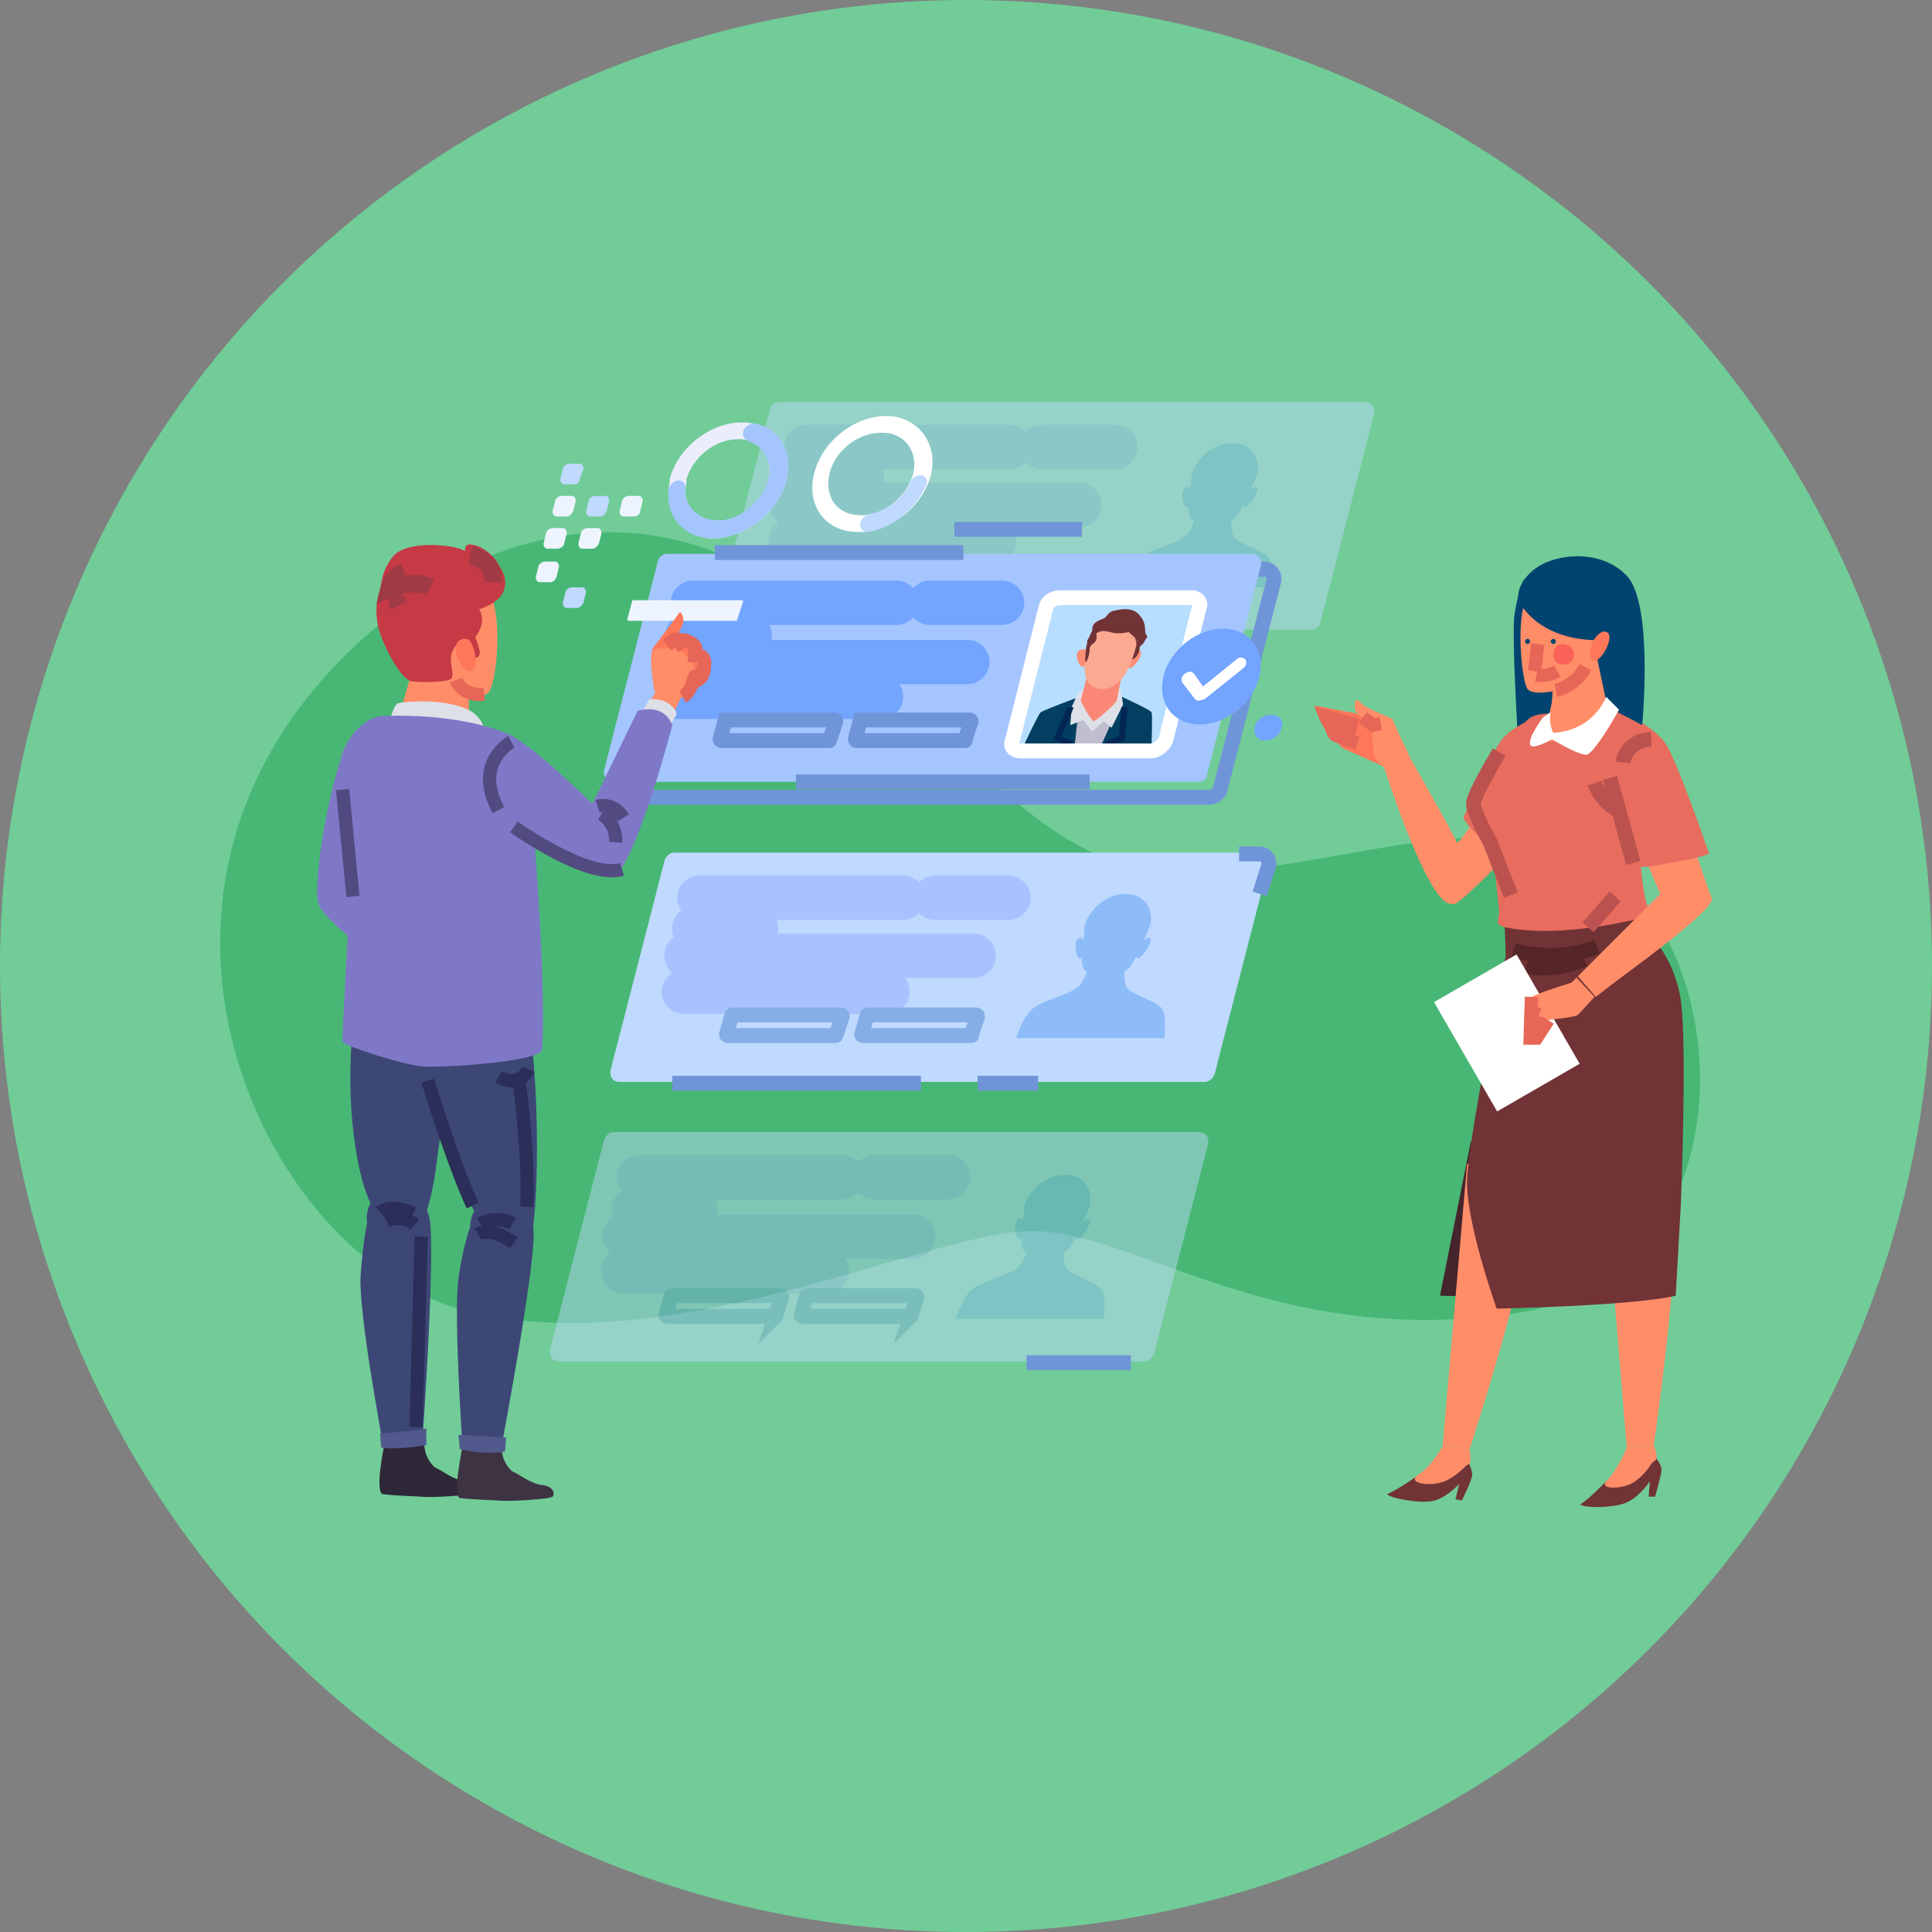 <?xml version="1.0" encoding="utf-8"?>
<!-- Generator: Adobe Illustrator 25.4.1, SVG Export Plug-In . SVG Version: 6.00 Build 0)  -->
<svg version="1.1" id="Layer_2_00000158006204743250049340000016278115533035670664_"
	 xmlns="http://www.w3.org/2000/svg" xmlns:xlink="http://www.w3.org/1999/xlink" x="0px" y="0px" viewBox="0 0 150 150"
	 style="enable-background:new 0 0 150 150;" xml:space="preserve">
<rect x="0" y="0" width="150" height="150" fill="#808080" stroke="none"/>
<style type="text/css">
	.st0{fill:#71CC98;}
	.st1{fill:#48B775;}
	.st2{opacity:0.46;}
	.st3{fill:#BFD9FF;}
	.st4{fill:none;stroke:#A9C2FF;stroke-width:3.446;stroke-linecap:round;stroke-linejoin:round;stroke-miterlimit:10;}
	.st5{fill:none;stroke:#84AEE5;stroke-width:1.149;stroke-miterlimit:10;}
	.st6{fill:#8DBCF8;}
	.st7{fill:none;stroke:#7094D8;stroke-width:1.149;stroke-miterlimit:10;}
	.st8{fill:#A5C5FF;}
	.st9{fill:#B7DEFF;}
	.st10{fill:#023F61;}
	.st11{fill:#BEBECF;}
	.st12{fill:#DEE0E8;}
	.st13{fill:#FB8E74;}
	.st14{fill:#FB8877;}
	.st15{fill:#713336;}
	.st16{fill:#FBA990;}
	.st17{fill:none;stroke:#022755;stroke-width:0.488;stroke-miterlimit:10;}
	.st18{fill:none;stroke:#FFFFFF;stroke-width:1.149;stroke-miterlimit:10;}
	.st19{fill:none;stroke:#73A5FF;stroke-width:3.446;stroke-linecap:round;stroke-linejoin:round;stroke-miterlimit:10;}
	.st20{fill:#EDF4FF;}
	.st21{fill:#EBEDFC;}
	.st22{fill:#FFFFFF;}
	.st23{fill:#73A5FF;}
	.st24{display:none;fill:#BFD9FF;}
	.st25{fill:#024470;}
	.st26{fill:#45242C;}
	.st27{fill:#FF8D68;}
	.st28{fill:#FF7759;}
	.st29{fill:#E86D5E;}
	.st30{fill:none;stroke:#BB524F;stroke-width:1.149;stroke-miterlimit:10;}
	.st31{fill:none;stroke:#E66657;stroke-width:1.026;stroke-miterlimit:10;}
	.st32{fill:#FA6157;}
	.st33{fill:none;stroke:#562525;stroke-width:1.149;stroke-miterlimit:10;}
	.st34{fill:#2D2737;}
	.st35{fill:#3D4776;}
	.st36{fill:#51598D;}
	.st37{fill:#7E78C7;}
	.st38{fill:#C53A45;}
	.st39{fill:#3E3343;}
	.st40{fill:none;stroke:#2A2E59;stroke-width:1.026;stroke-miterlimit:10;}
	.st41{fill:none;stroke:#524B81;stroke-width:1.026;stroke-miterlimit:10;}
	.st42{fill:none;stroke:#A03A45;stroke-width:1.368;stroke-miterlimit:10;}
</style>
<g>
	<ellipse class="st0" cx="75" cy="75" rx="75" ry="75"/>
	<g>
		<path class="st1" d="M30.8,47.4c0,0,10.6-9.3,23.7-4.9s23.3,24.6,35.9,25.2c12.6,0.7,24.4-6.2,34.3-0.2s11.7,31.9-7.3,34.5
			c-19.1,2.7-29.7-6.9-37.9-6.4c-8.2,0.4-28.1,10.4-43.9,6S5.7,66.7,30.8,47.4z"/>
		<g>
			<g>
				<g class="st2">
					<path class="st3" d="M101.8,48.9H56.3c-0.5,0-0.8-0.5-0.7-0.9l4.2-16.3c0.1-0.3,0.4-0.5,0.7-0.5H106c0.5,0,0.8,0.5,0.7,0.9
						l-4.2,16.3C102.4,48.7,102.1,48.9,101.8,48.9z"/>
					<g>
						<line class="st4" x1="62.6" y1="34.7" x2="78.4" y2="34.7"/>
						<line class="st4" x1="61.4" y1="42" x2="77.2" y2="42"/>
						<line class="st4" x1="68" y1="39.2" x2="83.8" y2="39.2"/>
						<line class="st4" x1="62.2" y1="37.1" x2="66.9" y2="37.1"/>
						<line class="st4" x1="61.5" y1="39.2" x2="66.3" y2="39.2"/>
						<line class="st4" x1="80.9" y1="34.7" x2="86.6" y2="34.7"/>
						<path class="st5" d="M83.7,45.4h-8.4c0,0-0.1,0-0.1-0.1l0.4-1.5c0,0,0,0,0.1,0H84c0,0,0.1,0,0.1,0.1L83.7,45.4L83.7,45.4z"/>
						<path class="st5" d="M73.2,45.4h-8.4c0,0-0.1,0-0.1-0.1l0.4-1.5c0,0,0,0,0.1,0h8.4c0,0,0.1,0,0.1,0.1L73.2,45.4
							C73.3,45.4,73.2,45.4,73.2,45.4z"/>
					</g>
					<path class="st6" d="M98.5,43.3c-0.4-0.6-2.2-1-2.7-1.6c-0.2-0.3-0.2-0.8-0.2-1.3c0.2-0.1,0.3-0.2,0.4-0.3
						c0.2-0.2,0.3-0.5,0.5-0.8c0.1,0,0.1,0.1,0.2,0.1c0.2,0,1.1-1.2,0.9-1.5c-0.1-0.2-0.3,0-0.5,0.1c0.2-0.5,0.4-0.9,0.4-0.9l0,0
						c0-0.1,0-0.1,0.1-0.2c0.3-1.4-0.5-2.5-1.9-2.5s-2.8,1.1-3.2,2.5c0,0.1,0,0.1,0,0.2l0,0c0,0,0,0.4-0.1,0.9
						c-0.1-0.2-0.2-0.3-0.4-0.1c-0.4,0.3-0.1,1.5,0.1,1.5c0.1,0,0.2,0,0.2-0.1c0,0.3,0,0.6,0.1,0.8c0,0.1,0.2,0.3,0.3,0.4
						c-0.2,0.5-0.4,1-0.8,1.2c-0.8,0.6-2.7,1-3.4,1.6c-0.7,0.5-1.2,2-1.3,2.3h11.5C98.7,45.3,98.9,43.8,98.5,43.3z"/>
				</g>
				<g>
					<g>
						<path class="st7" d="M93.9,61.9H48.4c-0.5,0-0.8-0.5-0.7-0.9L52,44.7c0.1-0.3,0.4-0.5,0.7-0.5h45.5c0.5,0,0.8,0.5,0.7,0.9
							l-4.2,16.3C94.5,61.7,94.2,61.9,93.9,61.9z"/>
						<path class="st8" d="M93,60.7H47.6c-0.5,0-0.8-0.5-0.7-0.9l4.2-16.3c0.1-0.3,0.4-0.5,0.7-0.5h45.4c0.5,0,0.8,0.5,0.7,0.9
							l-4.2,16.3C93.7,60.5,93.4,60.7,93,60.7z"/>
						<line class="st7" x1="61.8" y1="60.7" x2="84.6" y2="60.7"/>
						<line class="st7" x1="55.5" y1="42.9" x2="74.8" y2="42.9"/>
					</g>
					<g>
						<path class="st9" d="M89.4,58.3H79.2c-0.5,0-0.8-0.4-0.6-0.8l2.6-10.3c0.1-0.5,0.6-0.8,1.1-0.8h10.2c0.5,0,0.8,0.4,0.6,0.8
							l-2.6,10.3C90.3,57.9,89.8,58.3,89.4,58.3z"/>
						<g>
							<path class="st10" d="M84.4,58.3l0.9-3.6l-1.5-0.6c0,0-2.7,1-3,1.2c-0.2,0.2-1.2,2.3-1.5,3C79.3,58.3,84.4,58.3,84.4,58.3z"
								/>
							<path class="st10" d="M89.4,58.3c0-0.7,0.1-2.8,0-3s-2.3-1.2-2.3-1.2l-1.8,0.6l-0.9,3.6C84.4,58.3,89.4,58.3,89.4,58.3z"/>
							<polygon class="st11" points="85.3,58.3 86.7,55.2 83.7,55.4 83.4,58.3 							"/>
							<polygon class="st12" points="84.3,53.4 83.7,53.8 83.2,54.9 83.1,56.3 84.1,55.9 84.8,56.8 85.7,56 86.3,56.5 87.2,54.7 
								87,53.5 86.7,53.3 							"/>
							<g>
								<path class="st13" d="M84.5,50.7c0,0-0.2-0.5-0.7-0.2s0.1,1.6,0.4,1.2C84.6,51.4,84.5,50.7,84.5,50.7z"/>
								<path class="st13" d="M87.7,50.7c0,0,0.4-0.5,0.8-0.2s-0.7,1.7-0.9,1.3C87.4,51.4,87.7,50.7,87.7,50.7z"/>
								<g>
									<path class="st14" d="M86.7,54.4l0.5-2.5l-2.7,0.2l-0.6,2.3c0,0,0.5,1.1,1,1.6C84.9,56.1,86.5,54.8,86.7,54.4z"/>
								</g>
								<path class="st15" d="M88.9,49.7c-0.1,0.3-0.3,0.4-0.4,0.5c0,0.2-0.1,0.6-0.3,0.8c-0.2,0.2-0.3,0.2-0.3,0.2
									s-2.3,0.7-3.5-0.2c0,0-0.1-0.3,0-0.7s-0.1-0.5,0.1-0.7s0.3-0.4,0.3-0.6c0-0.2,0-0.5,0.3-0.7s0.4-0.2,0.7-0.3
									c0,0,0.3-0.6,0.8-0.6c0.4-0.1,1.4-0.3,1.9,0.4c0.6,0.7,0.3,1.3,0.5,1.5C89.2,49.4,88.9,49.7,88.9,49.7z"/>
								<path class="st16" d="M84.5,50.3c0,0-1.1,3,1,3.2c1.8,0,2.4-2.2,2.7-3.3c0.3-1.1,0.1-2.3-1.3-2.3
									C85.4,48,84.7,49.6,84.5,50.3z"/>
								<path class="st15" d="M85.1,49.2c0,0,0.1,0.2,0,0.5s-0.5,0.3-0.5,0.7s-0.2,1-0.3,1c-0.1,0,0-0.7,0-0.9s0.2-1.2,0.7-1.8
									s0.8-0.9,1.6-1c0.9-0.1,1.5,0.2,1.7,0.7s-0.1,1.8-0.1,1.8s0.1-0.6-0.2-0.8c-0.2-0.2-0.4-0.3-0.3-0.3c0-0.1-0.7,0.2-1.4,0
									S85.4,49,85.1,49.2C85.1,49.2,85.1,49.2,85.1,49.2z"/>
							</g>
							<path class="st17" d="M83.1,54.9c0,0.1-1,2.4-1,2.4l0.9,0.4l-0.2,0.5"/>
							<path class="st17" d="M87.3,54.9c0,0.1-0.2,2.4-0.2,2.4L86,57.8v0.5"/>
						</g>
					</g>
					<path class="st18" d="M89.4,58.3H79.2c-0.5,0-0.8-0.4-0.6-0.8l2.6-10.3c0.1-0.5,0.6-0.8,1.1-0.8h10.2c0.5,0,0.8,0.4,0.6,0.8
						l-2.6,10.3C90.3,57.9,89.8,58.3,89.4,58.3z"/>
					<line class="st19" x1="53.8" y1="46.8" x2="69.6" y2="46.8"/>
					<line class="st19" x1="52.6" y1="54.1" x2="68.4" y2="54.1"/>
					<line class="st19" x1="59.3" y1="51.4" x2="75.1" y2="51.4"/>
					<line class="st19" x1="53.4" y1="49.3" x2="58.2" y2="49.3"/>
					<line class="st19" x1="52.8" y1="51.4" x2="57.5" y2="51.4"/>
					<line class="st19" x1="72.2" y1="46.8" x2="77.8" y2="46.8"/>
					<path class="st7" d="M74.9,57.5h-8.4c0,0-0.1,0-0.1-0.1l0.4-1.5c0,0,0,0,0.1,0h8.4c0,0,0.1,0,0.1,0.1L74.9,57.5
						C75,57.5,74.9,57.5,74.9,57.5z"/>
					<path class="st7" d="M64.4,57.5H56c0,0-0.1,0-0.1-0.1l0.4-1.5c0,0,0,0,0.1,0h8.4c0,0,0.1,0,0.1,0.1L64.4,57.5
						C64.5,57.5,64.5,57.5,64.4,57.5z"/>
				</g>
				<line class="st7" x1="74.1" y1="41.1" x2="84" y2="41.1"/>
				<g>
					<path class="st3" d="M93.5,84H48.1c-0.5,0-0.8-0.4-0.7-0.9l4.2-16.3c0.1-0.3,0.4-0.6,0.7-0.6h45.5c0.5,0,0.8,0.4,0.7,0.9
						l-4.2,16.3C94.2,83.7,93.9,84,93.5,84z"/>
					<g>
						<line class="st4" x1="54.3" y1="69.7" x2="70.1" y2="69.7"/>
						<line class="st4" x1="53.1" y1="77" x2="68.9" y2="77"/>
						<line class="st4" x1="59.8" y1="74.2" x2="75.6" y2="74.2"/>
						<line class="st4" x1="53.9" y1="72.1" x2="58.7" y2="72.1"/>
						<line class="st4" x1="53.3" y1="74.2" x2="58" y2="74.2"/>
						<line class="st4" x1="72.6" y1="69.7" x2="78.3" y2="69.7"/>
						<path class="st5" d="M75.4,80.4H67c0,0-0.1,0-0.1-0.1l0.4-1.4c0,0,0-0.1,0.1-0.1h8.4c0,0,0.1,0,0.1,0.1L75.4,80.4
							C75.5,80.4,75.4,80.4,75.4,80.4z"/>
						<path class="st5" d="M64.9,80.4h-8.4c0,0-0.1,0-0.1-0.1l0.4-1.4c0,0,0-0.1,0.1-0.1h8.4c0,0,0.1,0,0.1,0.1L64.9,80.4
							C65,80.4,65,80.4,64.9,80.4z"/>
					</g>
					<path class="st6" d="M90.2,78.3c-0.4-0.6-2.2-1-2.7-1.6c-0.2-0.3-0.2-0.8-0.2-1.3c0.2-0.1,0.3-0.2,0.4-0.3
						c0.2-0.2,0.3-0.5,0.5-0.8c0.1,0.1,0.1,0.1,0.2,0.1c0.2,0,1.1-1.2,0.9-1.5c-0.1-0.2-0.3,0-0.5,0.1c0.2-0.5,0.4-0.9,0.4-0.9l0,0
						c0-0.1,0-0.1,0.1-0.2c0.3-1.4-0.5-2.5-1.9-2.5s-2.8,1.1-3.2,2.5c0,0.1,0,0.1,0,0.2l0,0c0,0,0,0.4-0.1,0.9
						c-0.1-0.2-0.2-0.3-0.4-0.1c-0.4,0.3-0.1,1.5,0.1,1.5c0.1,0,0.2,0,0.2-0.1c0,0.3,0,0.6,0.1,0.8c0,0.1,0.2,0.3,0.3,0.4
						c-0.2,0.4-0.4,0.9-0.8,1.2c-0.8,0.6-2.7,1-3.4,1.6c-0.7,0.5-1.2,2-1.3,2.3h11.5C90.4,80.3,90.6,78.8,90.2,78.3z"/>
				</g>
				<g class="st2">
					<path class="st3" d="M88.8,105.7H43.4c-0.5,0-0.8-0.4-0.7-0.9l4.2-16.3c0.1-0.3,0.4-0.6,0.7-0.6h45.5c0.5,0,0.8,0.4,0.7,0.9
						l-4.2,16.3C89.4,105.5,89.2,105.7,88.8,105.7z"/>
					<g>
						<line class="st4" x1="49.6" y1="91.4" x2="65.4" y2="91.4"/>
						<line class="st4" x1="48.4" y1="98.7" x2="64.2" y2="98.7"/>
						<line class="st4" x1="55" y1="96" x2="70.9" y2="96"/>
						<line class="st4" x1="49.2" y1="93.9" x2="54" y2="93.9"/>
						<line class="st4" x1="48.5" y1="96" x2="53.3" y2="96"/>
						<line class="st4" x1="67.9" y1="91.4" x2="73.6" y2="91.4"/>
						<path class="st5" d="M70.7,102.2h-8.4c0,0-0.1,0-0.1-0.1l0.4-1.4c0,0,0-0.1,0.1-0.1h8.4c0,0,0.1,0,0.1,0.1L70.7,102.2
							C70.8,102.1,70.7,102.2,70.7,102.2z"/>
						<path class="st5" d="M60.2,102.2h-8.4c0,0-0.1,0-0.1-0.1l0.4-1.4c0,0,0-0.1,0.1-0.1h8.4c0,0,0.1,0,0.1,0.1L60.2,102.2
							C60.3,102.1,60.3,102.2,60.2,102.2z"/>
					</g>
					<path class="st6" d="M85.5,100.1c-0.4-0.6-2.2-1-2.7-1.6c-0.2-0.3-0.2-0.8-0.2-1.3c0.2-0.1,0.3-0.2,0.4-0.3
						c0.2-0.2,0.3-0.5,0.5-0.8c0.1,0.1,0.1,0.1,0.2,0.1c0.2,0,1.1-1.2,0.9-1.5c-0.1-0.2-0.3,0-0.5,0.1c0.2-0.5,0.4-0.9,0.4-0.9l0,0
						c0-0.1,0-0.1,0.1-0.2c0.3-1.4-0.5-2.5-1.9-2.5s-2.8,1.1-3.2,2.5c0,0.1,0,0.1,0,0.2l0,0c0,0,0,0.4-0.1,0.9
						c-0.1-0.2-0.2-0.3-0.4-0.1c-0.4,0.3-0.1,1.5,0.1,1.5c0.1,0,0.2,0,0.2-0.1c0,0.3,0,0.6,0.1,0.8c0,0.1,0.2,0.3,0.3,0.4
						c-0.2,0.4-0.4,0.9-0.8,1.2c-0.8,0.6-2.7,1-3.4,1.6c-0.7,0.5-1.2,2-1.3,2.3h11.5C85.7,102.1,85.9,100.6,85.5,100.1z"/>
				</g>
				<line class="st7" x1="79.7" y1="105.8" x2="87.8" y2="105.8"/>
				<line class="st7" x1="52.2" y1="84.1" x2="71.5" y2="84.1"/>
				<line class="st7" x1="75.9" y1="84.1" x2="80.6" y2="84.1"/>
				<path class="st7" d="M96.2,66.3h1.6c0.5,0,0.8,0.5,0.7,0.9l-0.7,2.2"/>
				<g>
					<g>
						<path class="st3" d="M44.6,37.6h-0.8c-0.2,0-0.3-0.2-0.3-0.4l0.2-0.8c0-0.2,0.3-0.4,0.5-0.4H45c0.2,0,0.3,0.2,0.3,0.4L45,37.2
							C45,37.5,44.8,37.6,44.6,37.6z"/>
					</g>
					<g>
						<path class="st20" d="M44,40.1h-0.8c-0.2,0-0.3-0.2-0.3-0.4l0.2-0.8c0-0.2,0.3-0.4,0.5-0.4h0.8c0.2,0,0.3,0.2,0.3,0.4
							l-0.2,0.8C44.4,39.9,44.2,40.1,44,40.1z"/>
						<path class="st3" d="M46.6,40.1h-0.8c-0.2,0-0.3-0.2-0.3-0.4l0.2-0.8c0-0.2,0.3-0.4,0.5-0.4H47c0.2,0,0.3,0.2,0.3,0.4
							l-0.2,0.8C47,39.9,46.8,40.1,46.6,40.1z"/>
						<path class="st20" d="M49.2,40.1h-0.8c-0.2,0-0.3-0.2-0.3-0.4l0.2-0.8c0-0.2,0.3-0.4,0.5-0.4h0.8c0.2,0,0.3,0.2,0.3,0.4
							l-0.2,0.8C49.7,39.9,49.5,40.1,49.2,40.1z"/>
					</g>
					<g>
						<path class="st20" d="M43.3,42.6h-0.8c-0.2,0-0.3-0.2-0.3-0.4l0.2-0.8c0-0.2,0.3-0.4,0.5-0.4h0.8c0.2,0,0.3,0.2,0.3,0.4
							l-0.2,0.8C43.8,42.4,43.5,42.6,43.3,42.6z"/>
						<path class="st20" d="M42.7,45.2h-0.8c-0.2,0-0.3-0.2-0.3-0.4l0.2-0.8c0-0.2,0.3-0.4,0.5-0.4h0.8c0.2,0,0.3,0.2,0.3,0.4
							l-0.2,0.8C43.1,45.1,42.9,45.2,42.7,45.2z"/>
						<path class="st20" d="M46,42.6h-0.8c-0.2,0-0.3-0.2-0.3-0.4l0.2-0.8c0-0.2,0.3-0.4,0.5-0.4h0.8c0.2,0,0.3,0.2,0.3,0.4
							l-0.2,0.8C46.4,42.4,46.2,42.6,46,42.6z"/>
						<path class="st3" d="M44.8,47.2H44c-0.2,0-0.3-0.2-0.3-0.4l0.2-0.8c0-0.2,0.3-0.4,0.5-0.4h0.8c0.2,0,0.3,0.2,0.3,0.4l-0.2,0.8
							C45.2,47,45,47.2,44.8,47.2z"/>
					</g>
				</g>
				<g>
					<g>
						<g>
							<g>
								<g>
									<path class="st21" d="M57.9,32.8L57.9,32.8L57.9,32.8L57.9,32.8L57.9,32.8c-0.1,0-0.2,0-0.3,0c-2.5,0-5,2-5.6,4.4v0.1l0,0
										l0,0v0.1l0,0c-0.5,2.5,1.1,4.5,3.6,4.4c2.3-0.1,4.7-2,5.4-4.3C61.7,35,60.3,33,57.9,32.8z M59.6,37.5c-0.5,1.6-2.2,3-3.8,3
										c-1.8,0.1-2.9-1.3-2.5-3.1v-0.2l0,0c0.5-1.7,2.2-3.1,4-3.1c0.1,0,0.2,0,0.3,0C59.2,34.3,60.1,35.7,59.6,37.5z"/>
									<path class="st8" d="M57.7,33.5L57.7,33.5c-0.1,0.3,0.1,0.6,0.3,0.7c1.3,0.4,2.1,1.7,1.6,3.2c-0.5,1.6-2.2,3-3.8,3
										s-2.7-1.1-2.6-2.6c0-0.3-0.2-0.5-0.5-0.5l0,0c-0.4,0-0.8,0.4-0.8,0.8c-0.2,2.2,1.4,3.8,3.7,3.7s4.7-2,5.4-4.3
										c0.7-2.2-0.3-4.1-2.3-4.6C58.3,32.8,57.8,33.1,57.7,33.5z"/>
								</g>
							</g>
						</g>
					</g>
					<g>
						<g>
							<g>
								<path class="st22" d="M69.1,32.3L69.1,32.3L69.1,32.3L69.1,32.3c-0.1,0-0.2,0-0.3,0c-2.5,0-5,2-5.6,4.5s0.9,4.5,3.4,4.5
									c0.1,0,0.2,0,0.3,0c0,0,0,0,0.1,0l0,0l0,0c2.4-0.2,4.7-2.1,5.3-4.5l0,0C72.8,34.5,71.4,32.5,69.1,32.3z M67.1,40L67.1,40
									c-0.1,0-0.1,0-0.2,0l0,0c0,0,0,0-0.1,0c-1.8,0-2.8-1.4-2.4-3.2s2.2-3.2,4-3.2c0,0,0,0,0.1,0s0.1,0,0.2,0l0,0
									c1.6,0.1,2.6,1.5,2.2,3.2l0,0C70.4,38.5,68.8,39.9,67.1,40z"/>
								<path class="st3" d="M70.7,37.4c-0.6,1.3-1.8,2.3-3.2,2.5c-0.3,0.1-0.6,0.3-0.7,0.7l0,0c-0.1,0.4,0.2,0.7,0.6,0.7
									c1.9-0.3,3.7-1.8,4.5-3.6c0.2-0.4,0-0.8-0.5-0.8l0,0C71.2,36.9,70.8,37.1,70.7,37.4z"/>
							</g>
						</g>
					</g>
				</g>
				<path class="st20" d="M57.2,48.2h-8.4c0,0-0.1,0-0.1-0.1l0.4-1.5c0,0,0,0,0.1,0h8.4c0,0,0.1,0,0.1,0.1L57.2,48.2L57.2,48.2z"/>
				<g>
					
						<ellipse transform="matrix(0.75 -0.662 0.662 0.75 -11.203 75.381)" class="st23" cx="94" cy="52.5" rx="4.2" ry="3.3"/>
					<path class="st23" d="M99.5,56.5c-0.1,0.6-0.7,1-1.3,1c-0.6,0-0.9-0.5-0.8-1c0.1-0.6,0.7-1,1.3-1S99.7,55.9,99.5,56.5z"/>
					<path class="st22" d="M93.1,54.4c-0.1,0-0.2,0-0.3-0.1l-1-1.3c-0.1-0.2-0.1-0.5,0.2-0.7s0.5-0.2,0.7,0l0.7,1l2.6-2.1
						c0.2-0.2,0.5-0.2,0.7,0c0.1,0.2,0.1,0.5-0.2,0.7l-3,2.4C93.3,54.3,93.2,54.4,93.1,54.4z"/>
				</g>
			</g>
			<g>
				<ellipse class="st24" cx="117.7" cy="116.3" rx="15.9" ry="1.3"/>
				<g>
					<g>
						<path class="st25" d="M118.3,45c0,0-0.4,0.8-0.7,2.6s0.4,12.1,0.4,12.1l7-0.7l-3.2-13.5L118.3,45z"/>
						<g>
							<path class="st26" d="M114.2,88.6l-2.4,12l4.7,0.1c0,0,1.2-10.7,0.7-10.7S114.2,88.6,114.2,88.6z"/>
							<g>
								<path class="st15" d="M125.2,114.5c0,0-1.8,1.9-2.5,2.3c0.2,0.3,2.8,0.3,3.7-0.2c1-0.5,1.7-1.6,1.7-1.6l-0.1,1.2h0.5
									c0,0,0.5-1.7,0.5-2.1s-0.5-1-0.5-1L125.2,114.5z"/>
								<path class="st27" d="M124.5,90.5l1.8,21.9l2.1-0.2c0,0,2.4-16.1,1.5-21.6C128.9,85.2,124.5,90.5,124.5,90.5z"/>
								<path class="st27" d="M126.3,112.4c0,0-0.7,1.7-1.5,2.5c-0.9,0.8,1.4,0.8,2.3,0c1-0.8,1-1.3,1.4-1.5
									c0.3-0.2-0.1-1.2-0.1-1.2L126.3,112.4z"/>
							</g>
							<g>
								<path class="st15" d="M110.6,114.2c0,0-2.1,1.5-2.9,1.8c0.1,0.3,2.7,0.8,3.7,0.5s1.9-1.3,1.9-1.3l-0.3,1.2l0.5,0.1
									c0,0,0.8-1.6,0.8-2s-0.3-1-0.3-1L110.6,114.2z"/>
								<path class="st27" d="M113.9,90.4l-1.9,21.9l2.1,0.2c0,0,5.1-15.4,5.1-21C119.1,85.8,113.9,90.4,113.9,90.4z"/>
								<path class="st27" d="M112,112.3c0,0-0.9,1.6-1.9,2.2c-1,0.7,1.2,1,2.3,0.4c1.1-0.6,1.3-1.1,1.6-1.2s0.1-1.2,0.1-1.2
									L112,112.3z"/>
							</g>
							<g>
								<path class="st28" d="M106.4,55.6l-4.2-0.8c0,0-0.1,0.6,0.3,0.7s0.4,0.1,0.4,0.1s0.9,2.3,1.4,2.5c0.4,0.2,3.1,1.4,3.1,1.4
									l0.7-2.7L106.4,55.6z"/>
								<path class="st27" d="M109.5,59c0,0,0-0.3-0.6-1.4c-0.6-1.3-0.8-1.8-0.8-1.8s-2-0.8-2.3-1.1s-0.5-0.4-0.5-0.4
									s-0.4,0.7,0.2,1.2s1.1,0.9,1.1,0.9s-0.1,1.5,0.1,2.2s0.8,1,0.8,1L109.5,59z"/>
								<path class="st27" d="M116,61.3c0,0-2.8,4.5-2.9,4.1s-3.7-6.7-3.7-6.7l-2,0.7c0,0,2.9,9.2,4.8,10.6c0,0,0.2,0.2,0.7,0.2
									c0.6-0.1,4.9-4.6,4.9-4.6L116,61.3z"/>
							</g>
							<path class="st29" d="M118.6,56c0,0-1.5,0.6-2.2,1.7s-2.8,5.8-2.8,5.8s1.1,2,3.7,2.8l3.6-6.6L118.6,56z"/>
							<path class="st15" d="M116.8,71.5c0,0,0.1,1.9,0.1,2.7c0,0-2.9,14.1-3,17.4s2.3,10,2.3,10s10.5-0.2,13.9-1l0.4-7.1
								c0,0,0.5-12.3,0-15.8s-2.6-5.3-2.6-5.3l-0.6-1.7L116.8,71.5z"/>
							<path class="st29" d="M125.7,55.1c0,0,2.7,1.3,3.6,2.6c0.9,1.3,3.4,8.6,3.4,8.6s-2.9,1-5.3,1c0,0,0.2,2.3,0.5,3
								c0.2,0.7-0.6,1-0.6,1s-6,1.6-10.4,0.7c0,0-0.6-0.1-0.6-0.4s0.1-0.8,0.1-0.8s-0.4-4.1-0.6-4.9s-1.5-2.7-1.3-3.5
								c0.1-0.8,2.2-4.5,2.2-4.5s1.4-1.6,2-2.1s2.1-0.4,2.1-0.4L125.7,55.1z"/>
							<path class="st27" d="M120.5,52.9c0,0.1,0.3,2.2-0.8,3.6c-1.1,1.5,3.4,1.4,4.4-0.1c0.9-1.4,0.9-1.6,0.9-1.6s-0.8-2.5-0.5-4.1
								C124.4,49.3,120.4,50.2,120.5,52.9z"/>
							<path class="st27" d="M120.5,44.3c0,0-1.3,0.3-2.1,2.4c-0.7,2-0.2,6.3,0.2,6.8s2,0.3,4.1-0.4c2.2-0.7,3-3,3.3-4.5
								C126.9,45.6,124.3,42.7,120.5,44.3z"/>
							<path class="st25" d="M117.9,46.6c0,0,1.2,2.9,5.8,3.1l1.1,5.2c0,0,2,1,2.7,1.4c0,0,0.9-9.4-1.2-11.6s-5.8-1.7-7.3-0.4
								C117.6,45.5,117.9,46.6,117.9,46.6z"/>
							<path class="st22" d="M125.7,55.1l-1-1c0,0-0.9,2.6-4.1,2.8c0,0-0.4-0.7-0.2-1.6l-0.6,0.4c0,0-1.2,1.6-1,2.1
								c0.1,0.5,1.7-0.4,1.7-0.4s1.8,1.1,2.6,1.2C123.7,58.7,125.6,55.3,125.7,55.1z"/>
							<path class="st28" d="M123.8,49.6c0,0,0.5-0.8,1-0.5s-0.3,2.1-1,2.2C123.2,51.3,123.5,50,123.8,49.6z"/>
						</g>
						<line class="st30" x1="125" y1="60.4" x2="126.8" y2="67"/>
						<path class="st30" d="M123.8,60.8c0,0,0.4,1.3,1.8,2.1"/>
						<path class="st30" d="M126,59.2c0,0,0.2-1.7,2.2-1.8"/>
						<path class="st30" d="M116.4,58.4c0,0-2,3.3-2,4s1.3,3,1.3,3l1.6,4.1"/>
						<line class="st30" x1="123.3" y1="72" x2="125.4" y2="69.6"/>
						<g>
							<path class="st31" d="M105.4,56.3l-2.5-0.7c0,0,0.2,0.5,0.4,0.7c0.2,0.2,1.9,0.8,1.9,0.8"/>
							<path class="st31" d="M103.3,56.3c0,0,0.2,0.7,0.4,0.8s1.7,0.6,1.7,0.6"/>
							<polyline class="st31" points="105.8,55.7 106.6,56.3 107.2,56.2 							"/>
						</g>
					</g>
					<g>
						<path class="st31" d="M120.8,53.6c0,0,1.5-0.3,2.3-1.8"/>
						<polyline class="st31" points="119.4,50 119.2,51.6 119.7,51.7 						"/>
						<path class="st31" d="M119.3,52.4c0,0,0.8,0.2,1.6-0.3"/>
						<path class="st32" d="M122.2,50.8c0,0.4-0.3,0.8-0.8,0.8s-0.8-0.3-0.8-0.8s0.3-0.8,0.8-0.8C121.9,50.1,122.2,50.4,122.2,50.8z
							"/>
						<path class="st25" d="M120.8,49.8c0,0.1-0.1,0.2-0.2,0.2s-0.2-0.1-0.2-0.2s0.1-0.2,0.2-0.2S120.8,49.7,120.8,49.8z"/>
						<path class="st25" d="M118.8,49.8c0,0.1-0.1,0.2-0.2,0.2s-0.2-0.1-0.2-0.2s0.1-0.2,0.2-0.2S118.8,49.7,118.8,49.8z"/>
					</g>
					<path class="st33" d="M117.5,73.8c0,0,3.3,1,6.5-0.3"/>
					<path class="st33" d="M118.5,75c0,0,1.7,0.6,4.5-0.5"/>
				</g>
				<rect x="113.3" y="75.3" transform="matrix(0.866 -0.5 0.5 0.866 -24.431 69.244)" class="st22" width="7.4" height="9.8"/>
				<g>
					<g>
						<path class="st27" d="M123.8,77.4c0,0-1,1.1-1.3,1.4c-0.3,0.2-2.4,0.4-2.4,0.4s-0.9,1.5-1.2,1.5c-0.2-0.1-0.2-0.2-0.2-0.2
							s-0.1-2.7,0.1-3s3.2-1.2,3.2-1.2l0.4-0.4L123.8,77.4"/>
						<path class="st27" d="M131.8,66.6c0.1,0.2,0.7,2.2,1.1,3.1s-7,6.1-8.1,7l-0.9,0.7l-1.4-1.6l6.4-6.4l-0.9-2.1L131.8,66.6z"/>
					</g>
					<g>
						<line class="st31" x1="119" y1="80.6" x2="119.4" y2="78.9"/>
						<line class="st31" x1="118.8" y1="79.1" x2="119.2" y2="78.1"/>
						<polyline class="st31" points="118.9,77.4 118.8,80.6 119.3,80.6 120.2,79.2 						"/>
					</g>
				</g>
			</g>
			<g>
				<ellipse class="st24" cx="36.3" cy="116.3" rx="15.9" ry="1.3"/>
				<g>
					<g>
						<g>
							<g>
								<path class="st34" d="M29.9,112c0,0,0.3-0.7,1.6-0.5c1.3,0.2,1.4,0.4,1.5,1.1c0.1,0.6,0.6,1.3,0.9,1.4
									c0.3,0.1,1.3,0.9,2.2,1s1,0.7,0.8,0.9c-0.2,0.2-3.5,0.4-4.2,0.3c0,0-2.5-0.1-3-0.2C29.1,115.8,29.8,112.2,29.9,112z"/>
								<path class="st35" d="M28.5,95c0,0-0.4-2,1.7-2.7s2.5,0.3,3.1,2.1s-0.5,17.4-0.5,17.4s-2.4,0.4-3.1,0.1
									c0,0-1.9-10.1-1.7-12.9C28.2,96.2,28.5,95,28.5,95z"/>
								<path class="st36" d="M29.5,111.3c0,0,2.7-0.2,3.6-0.4v1.3c0,0-2.2,0.4-3.5,0.2L29.5,111.3z"/>
							</g>
							<path class="st37" d="M28.9,56c0,0-1.7,0.1-2.8,4.1s-1.7,8.8-1.4,10s4.5,4.6,6.1,4.6s1.6-1.2,1.3-2.1c-0.3-1-3.3-3.6-3.3-3.6
								s2.4-7.7,2.3-9.8C31.1,57.2,29.9,56,28.9,56z"/>
							<g>
								<path class="st27" d="M50.6,54.8h-0.3l0.7-1.3c0,0,1.6-0.1,1.9,0.6l-0.8,1.7L50.6,54.8z"/>
								<g>
									<path class="st28" d="M51.5,51.1c0,0-0.1-1.3,0.4-1.5s1,0.2,1,0.2s0.8-0.1,1,0.2s0.2,0.8,0.2,0.8s0.4,0.1,0.5,0.5
										s-0.1,1.2-0.1,1.2S54,53.1,53.4,53C53,52.9,51.5,51.1,51.5,51.1z"/>
									<path class="st28" d="M50.7,52.2c0,0-0.2-1.7,0-1.9s2.1-2.8,2.1-2.8s0.4,0.4,0.2,1c-0.2,0.5-1.1,2-1.1,2v1.3
										C51.8,51.7,51.2,52.1,50.7,52.2z"/>
									<path class="st27" d="M50.8,53.6c0,0-0.5-2.8-0.1-3.1s1.8-0.2,2.1,0c0.3,0.1,1.1,1.1,1.2,1.5c0.1,0.4-0.6,1.9-1.1,2.2
										C52.4,54.4,51.1,54.1,50.8,53.6z"/>
								</g>
							</g>
							<path class="st12" d="M49.8,55.4l0.6-1.1c0,0,1.3-0.2,2,0.8c0.2,0.4,0.1,0.4,0.1,0.4L52,56.4L49.8,55.4z"/>
							<path class="st27" d="M36,43.8c0,0,1.4,0.4,2.2,2.6c0.8,2.2,0.3,6.9-0.3,7.4s-2.2,0.3-4.5-0.4c-2.4-0.8-3.2-3.3-3.6-4.9
								C29.1,45.2,31.8,42,36,43.8z"/>
							<path class="st27" d="M30.9,55.9l1.2-4.2c0,0,2.3-0.7,3.8,0.9l0.5,0.7V56C36.3,56,33.9,56.4,30.9,55.9z"/>
							<path class="st35" d="M27.6,78.2c0,0-0.9,5.1,0,10.9s2.6,6.4,4.2,6.4s2-4.6,2.3-6.7c0.3-2,1.5-9-0.7-10.6
								C31.3,76.6,28.8,76.5,27.6,78.2z"/>
							<path class="st35" d="M33.7,85c0,0-1.7-4.6,1.3-6.7c3-2,5.4-1.7,6.1,1.6C41.8,83.2,42,94.7,41,97C40,99.4,36.3,95.8,33.7,85z
								"/>
							<path class="st38" d="M38.8,44c0,0,0.7,0.9,0.3,1.9s-1.9,1.4-1.9,1.4s0.5,0.7,0,1.7l-0.3,0.5c0,0,0.5,1.1,0.3,1.4
								s-0.6,0.2-0.6,0.2s-0.5-1.5-0.8-1.4c-0.2,0.1-0.8,0.8-0.8,1.4s0.2,1.1,0.1,1.5S32.8,53,32,52.9c-0.9-0.1-2.3-2.9-2.6-4.1
								c0,0-0.5-1.7,0.2-3.2c0,0-0.1-1.2,1-2.5c1.2-1.2,4.9-0.8,5.5-0.3c0,0-0.1-0.7,0.6-0.5C37.4,42.4,38.4,43.1,38.8,44z"/>
							<path class="st28" d="M36.7,50.2c0,0-0.2-0.9-1-0.5s0.1,2.5,0.8,2.4C37.2,52,36.9,50.5,36.7,50.2z"/>
							<path class="st12" d="M30.3,55.8c0,0,0.3-1.1,0.6-1.2c0.3-0.1,3.9-0.5,5.8,0.7c0.9,0.7,0.8,1.2,0.8,1.2S31.7,55.3,30.3,55.8z
								"/>
							<path class="st37" d="M29.5,55.6c0,0,6-0.4,10.2,1.5c1.9,1,6.3,5.3,6.3,5.3l3.5-7.2c0,0,2-0.7,2.7,1.1c0,0-2.2,8.5-4,11.2
								c-1.2,1-6.7-2.2-6.7-2.2s0.9,11.2,0.6,16.2c-0.4,1-7.9,1.4-9.3,1.3c-1.4-0.1-6.1-1.6-6.2-1.9s0.7-11.9,0.5-13.2
								c-0.2-1.3-0.8-8-0.6-9C26.8,57.8,27.7,56,29.5,55.6z"/>
							<g>
								<path class="st39" d="M35.9,112.3c0,0,0.3-0.7,1.6-0.5s1.4,0.4,1.5,1.1c0.1,0.6,0.6,1.3,0.9,1.4c0.3,0.1,1.3,0.9,2.2,1
									s1,0.7,0.8,0.9c-0.2,0.2-3.5,0.4-4.2,0.3c0,0-2.5-0.1-3-0.2C35.1,116.1,35.9,112.5,35.9,112.3z"/>
								<path class="st35" d="M36.5,95.3c0,0-0.1-2,2-2.5c2.2-0.4,2.5,0.6,2.9,2.5s-2.5,17.2-2.5,17.2s-2.5,0.1-3-0.3
									c0,0-0.7-10.3-0.3-13C36,96.5,36.5,95.3,36.5,95.3z"/>
								<path class="st36" d="M35.7,112.5c0,0,1.9,0.5,3.5,0.2l0.1-1.1l-3.7-0.2L35.7,112.5z"/>
							</g>
							<path class="st40" d="M33.2,83.9c0,0,2,6.5,3.5,9.7"/>
							<path class="st40" d="M37.3,95c0,0,1.2-0.7,2.5,0"/>
							<path class="st40" d="M37.1,95.8c0,0,1-0.6,2.8,0.7"/>
							<path class="st40" d="M29.5,94.1c0,0,0.8-0.7,2.6,0.1"/>
							<path class="st40" d="M30,94.8c0,0,1.2-0.6,2.2,0.3"/>
							<line class="st40" x1="32.7" y1="96" x2="32.3" y2="110.8"/>
							<path class="st40" d="M38.7,83.6c0,0,1.6,1,2.3-0.6"/>
							<path class="st40" d="M40.3,83.8c0,0,0.8,6,0.6,9.9"/>
							<line class="st41" x1="26.6" y1="61.3" x2="27.4" y2="69.6"/>
							<path class="st41" d="M39.9,64.2c0,0,5.7,4.1,8.4,3.3"/>
							<path class="st41" d="M46.7,63.2c0,0,1.2,0.7,1.1,2.2"/>
							<path class="st41" d="M46.4,62.6c0,0,1.2-0.4,2,0.9"/>
							<path class="st41" d="M39.7,57.6c0,0-3,1.6-1,5.3"/>
							<path class="st31" d="M35.4,52.8c0,0,0.5,1.3,2.2,1.1"/>
							<path class="st31" d="M51.8,50.1l0.6-0.5c0,0,0.4,0,0.6,0.2"/>
							<path class="st31" d="M52.4,50.2l0.8-0.5c0,0,0.7,0.2,0.8,0.6c0.1,0.4,0,0.6,0,0.6"/>
							<path class="st31" d="M53.4,50.9h1c0,0,0.4,0.2,0.3,0.7c0,0.5-0.2,0.9-0.2,0.9s-0.3,0.5-1,0.5"/>
							<path class="st31" d="M54,51.9c0,0,0.1,0.2,0,0.5c-0.2,0.3-0.3,1.3-1,1.7"/>
						</g>
						<path class="st42" d="M33.4,45.6c-1.4-0.7-3.2,0.1-3.2,0.1s0.2-0.9,1.2-1.3"/>
						<path class="st42" d="M30.2,46.3c0,0,0.4,0,0.8,0.7"/>
						<path class="st42" d="M36.5,43.1c0,0,1.8,0.3,1.8,2.1"/>
					</g>
				</g>
			</g>
		</g>
	</g>
</g>
</svg>

